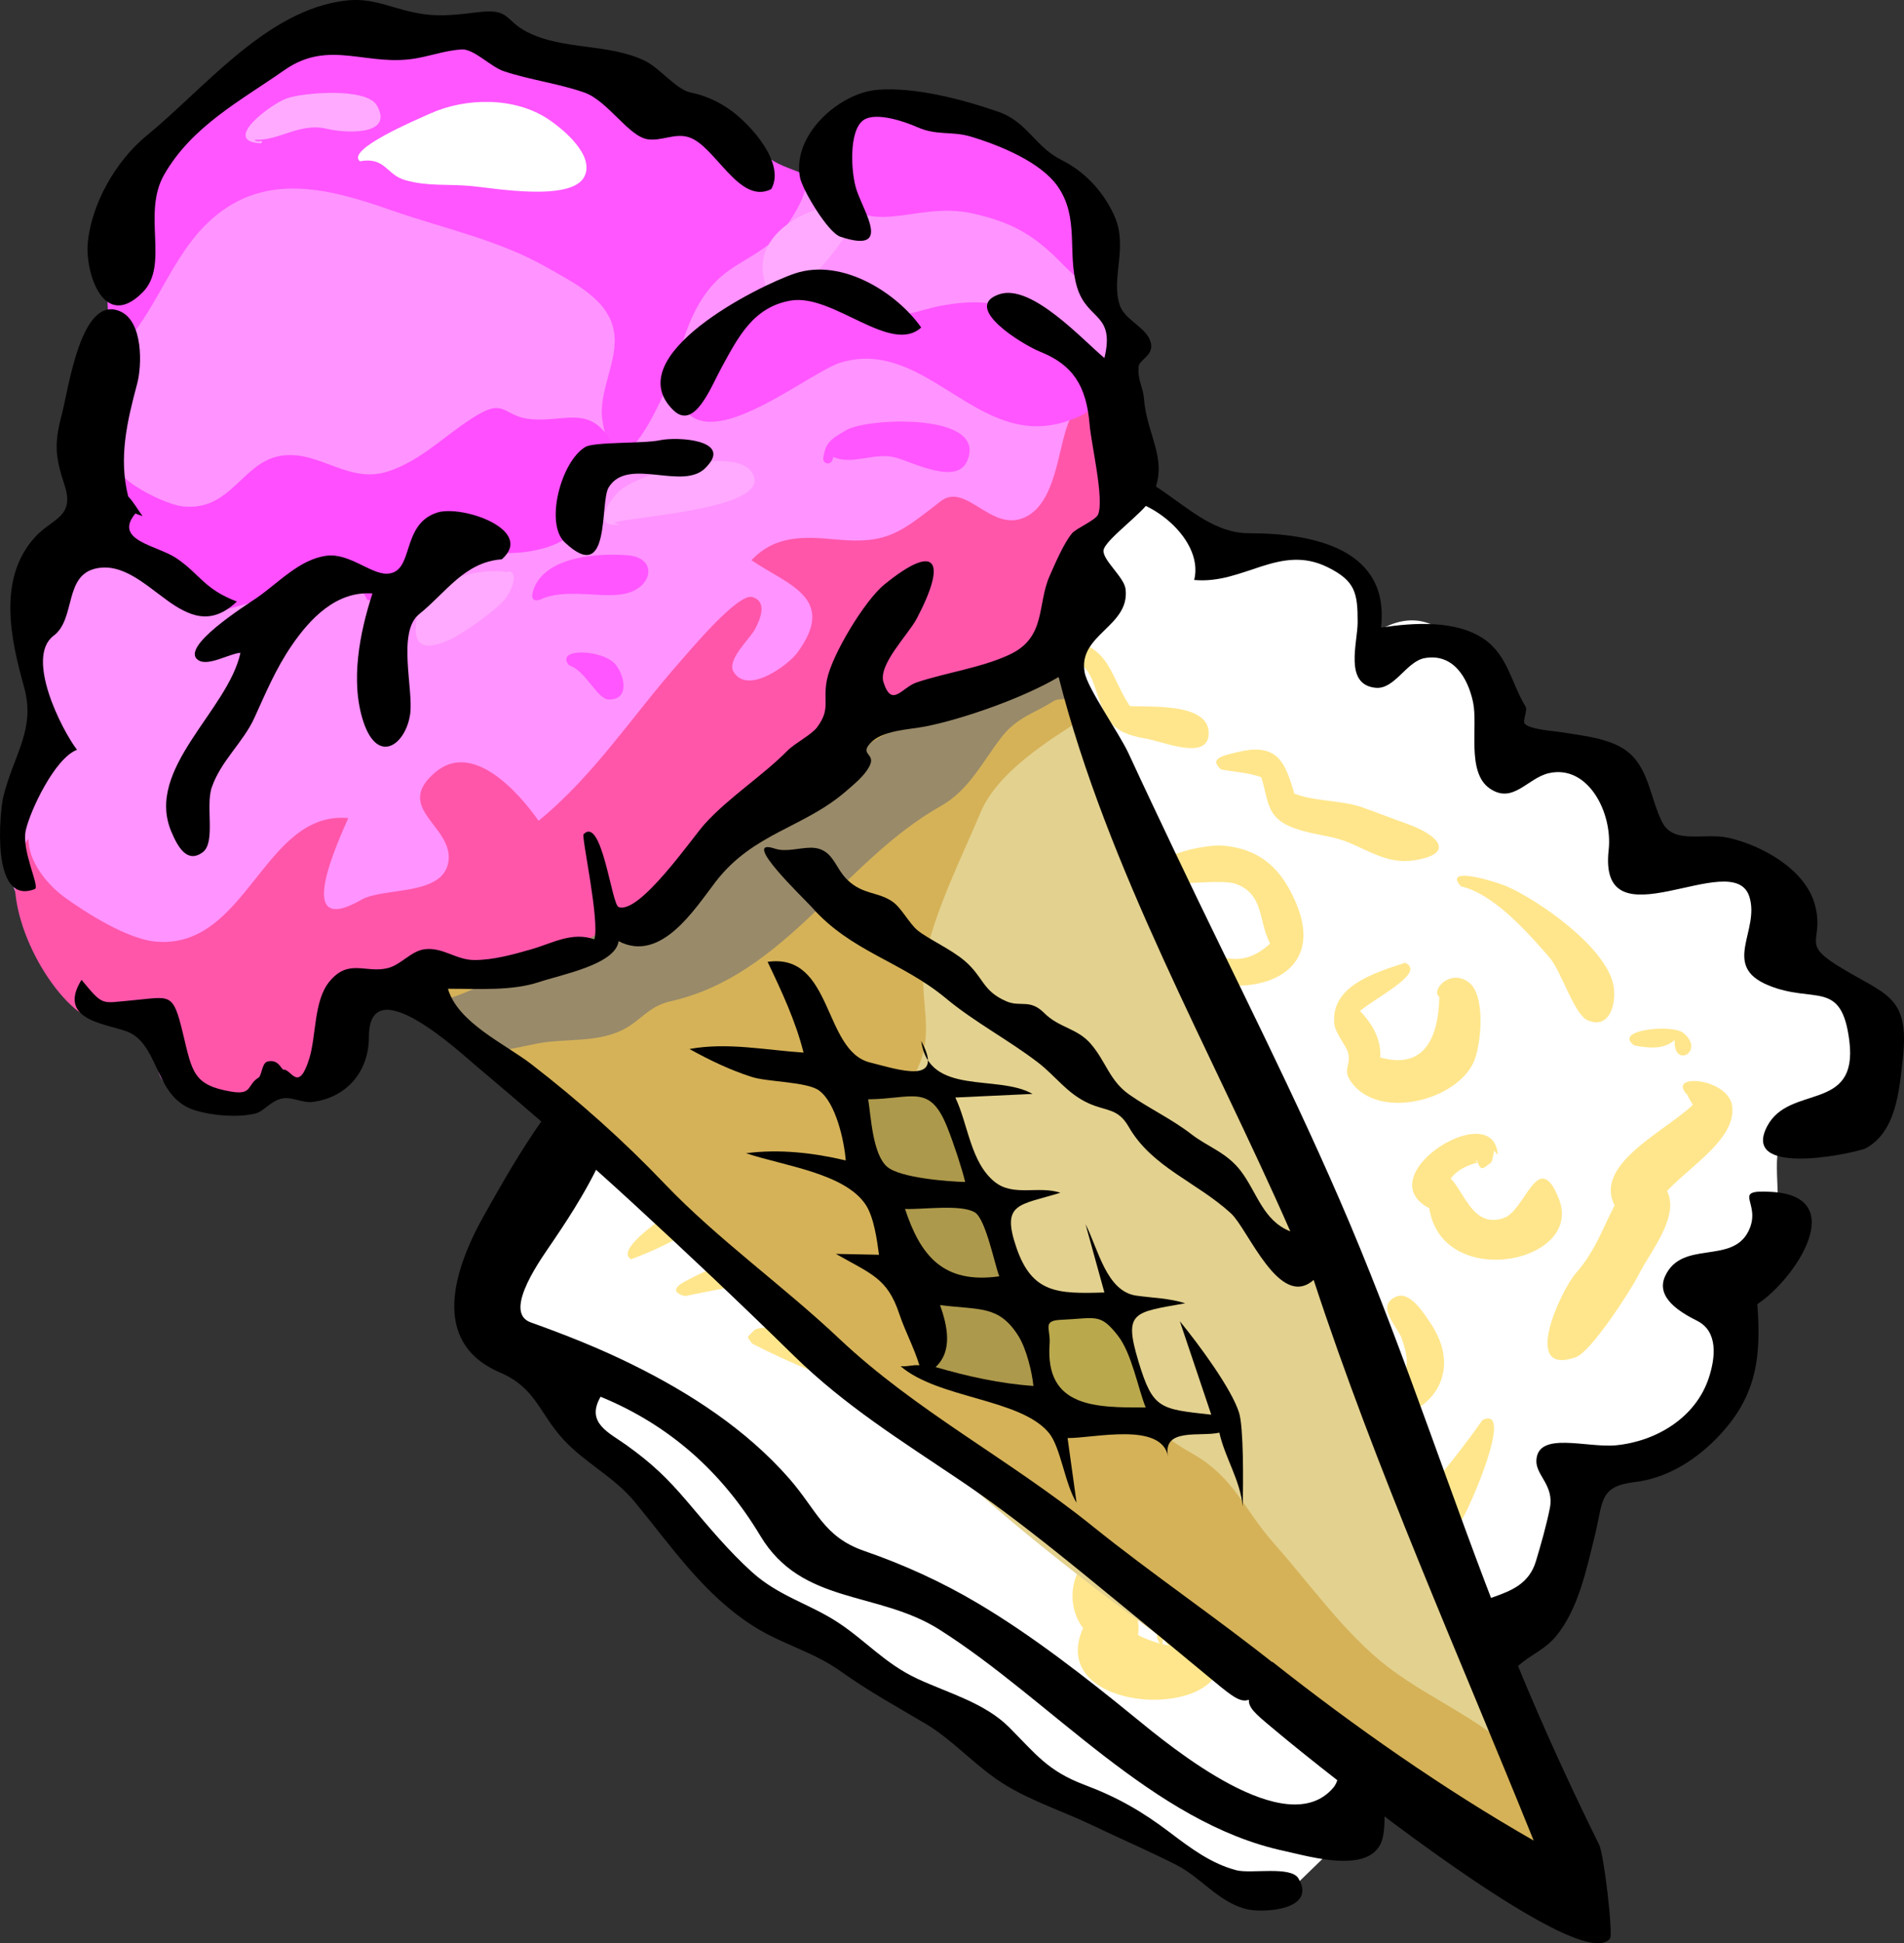 <?xml version="1.0"?><svg width="259.127" height="264.346" xmlns="http://www.w3.org/2000/svg">
 <rect width="100%" height="100%" fill="#333333" stroke="none"/>
 <title>ice cream</title>

 <g>
  <title>Layer 1</title>
  <path fill="#ffffff" id="path3" d="m146.026,64.474c7.318,2.102 11.735,2.947 17.106,8.224c3.894,3.824 8.935,0.672 13.999,1.798c6.942,1.545 9.188,4.485 9.961,11.611c11.06,-7.176 16.191,10.027 18.578,16.989c6.569,-3.428 11.221,-1.883 14.484,4.645c0.707,1.414 1.593,6.895 2.75,7.7c1.37,0.953 6.397,-0.003 8.188,0.368c7.578,1.57 8.482,5.372 11.331,11.443c2.072,4.416 1.766,5.324 6.209,5.728c3.126,0.284 5.434,1.28 6.538,4.218c1.044,2.773 0.043,9.57 -1.099,12.223c-0.315,0.732 -0.042,2.688 -0.871,2.916c-3.453,0.949 -6.906,1.897 -10.359,2.847c-2.267,0.622 0.26,10.421 -1.634,12.077c-2.465,2.156 -4.929,4.313 -7.393,6.469c-2.731,2.39 -1.83,2.57 -0.48,6.026c2.472,6.334 3.738,12.106 -3.341,15.866c-3.844,2.041 -8.933,1.526 -12.712,3.421c-0.636,0.318 -2.753,0.264 -2.87,0.957c-0.601,3.572 -1.202,7.145 -1.804,10.717c-0.731,4.348 -7.635,9.043 -10.641,12.187c-3.781,3.954 -0.981,11.433 -6.829,13.461c-2.034,0.706 -8.038,1.598 -9.391,3.258c-1.517,1.862 0.064,7.13 -1.712,8.678c-1.118,0.975 -7.368,-0.976 -7.646,0.644c-0.507,2.964 -1.015,5.928 -1.521,8.892c-20.765,-5.194 -38.713,-19.357 -57.021,-30.094c-9.278,-5.44 -16.235,-10.897 -23.785,-18.447c-3.345,-3.345 -6.782,-6.601 -9.898,-10.162c-2.156,-2.464 -4.312,-4.928 -6.467,-7.393c-1.409,-1.61 -1.61,-4.736 -3.333,-5.976c-2.773,-1.995 -10.565,-5.192 -8.962,-8.725c2.529,-5.572 4.72,-11.493 7.654,-16.862c5.588,-10.224 12.966,-19.789 19.353,-29.538c4.994,-7.622 10.959,-14.667 16.491,-21.9c6.372,-8.331 12.292,-18.529 19.821,-25.856c6.118,-5.955 12.315,-11.488 17.306,-18.41"/>
  <path fill="#ffffff" id="path5" d="m75.014,184.864c5.352,2.192 10.704,4.386 16.056,6.578c5.104,2.091 6.601,4.829 10.043,9.329c2.751,3.597 5.64,9.992 10.221,11.146c4.584,1.155 10.785,1.515 14.693,4.28c8.942,6.328 17.896,12.638 26.776,19.052c4.663,3.367 9.631,8.298 14.855,10.728c4.552,2.117 10.52,2.672 15.4,3.912c-2.386,2.314 -4.771,4.628 -7.157,6.942c-2.066,2.005 -6.267,-0.237 -8.87,-0.854c-5.466,-1.295 -10.004,-6.229 -15.062,-8.727c-5.052,-2.495 -15.134,-5.113 -18.656,-9.523c-2.193,-2.745 -6.415,-6.332 -9.9,-7.028c-4.67,-0.933 -7.148,-4.384 -10.756,-7.212c-3.863,-3.029 -8.617,-3.446 -11.907,-7.237c-4.842,-5.58 -9.464,-11.172 -14.912,-16.154c-5.35,-4.896 -7.25,-8.923 -10.824,-15.232"/>
  <path fill="#FFE68C" id="path7" d="m149.082,93.563c2.233,0.939 1.703,-0.946 0,0"/>
  <path fill="#FFE68C" id="path9" d="m138.814,89.163c4.96,0.97 8.315,-1.32 10.146,4.156c1.533,4.587 2.087,6.338 6.967,7.15c2.219,0.369 8.237,2.972 8.555,-0.429c0.441,-4.729 -8.744,-3.732 -11.244,-4.033c0.366,0.285 0.733,0.571 1.1,0.856c-3.404,-4.491 -2.895,-9.261 -9.533,-9.777c-1.995,-0.155 -8.182,-0.01 -5.991,2.077"/>
  <path fill="#FFE68C" id="path11" d="m166.193,104.685c2.133,0.364 4.26,0.45 6.232,1.345c-0.326,-0.326 -0.651,-0.652 -0.978,-0.979c1.412,4.17 0.557,6.48 5.745,7.945c2.233,0.63 4.191,0.767 5.99,1.467c3.011,1.172 5.678,3.133 9.287,2.567c5.683,-0.891 3.358,-3.446 -1.1,-5.011c-1.981,-0.695 -4.146,-1.564 -5.989,-2.201c-3.096,-1.069 -6.72,-0.71 -9.777,-2.078c0.285,0.407 0.57,0.815 0.855,1.222c-1.371,-4.534 -2.026,-8.012 -7.7,-6.722c-2.304,0.525 -4.319,0.907 -2.565,2.445"/>
  <path fill="#FFE68C" id="path13" d="m198.827,120.574c4.497,1.005 9.197,6.402 12.039,9.656c1.591,1.822 3.375,7.766 5.194,8.555c3.026,1.313 3.947,-2.29 3.545,-4.645c-0.89,-5.214 -10.218,-11.693 -14.545,-13.567c-1.638,-0.708 -8.795,-2.858 -6.233,0.001"/>
  <path fill="#FFE68C" id="path15" d="m222.417,142.208c1.904,0.371 3.998,0.61 5.499,-0.733c-0.213,4.001 4.264,1.511 1.161,-0.978c-1.509,-1.21 -9.675,-0.409 -6.66,1.711"/>
  <path fill="#FFE68C" id="path17" d="m229.626,148.929c0.526,1.098 1.212,1.83 1.467,3.057c0.018,-0.501 0.015,-1.722 0,-2.445c-3.166,3.941 -15.833,8.985 -10.633,15.524c-0.019,-0.208 0.022,-0.168 0.122,0.121c-0.041,-0.855 -0.081,-1.711 -0.122,-2.566c-2.072,3.644 -3.135,7.366 -5.989,10.572c-1.929,2.164 -7.634,14.128 0,11.428c2.087,-0.738 7.504,-9.141 8.556,-11.244c1.731,-3.463 6.521,-8.914 3.056,-12.468c0.081,0.204 0.163,0.407 0.244,0.611c-0.081,-0.204 -0.163,-0.407 -0.244,-0.611c-0.232,0.854 -0.411,1.808 -0.489,2.688c2.56,-3.984 10.82,-8.092 10.146,-13.139c-0.515,-3.835 -9.032,-4.563 -6.114,-1.528"/>
  <path fill="#FFE68C" id="path19" d="m201.759,193.176c-4.047,5.73 -7.796,10.059 -12.466,15.155c-2.443,2.666 -7.306,6.639 -5.867,10.876c0.081,-0.773 0.163,-1.546 0.244,-2.319c-2.605,3.671 -6.835,5.835 -8.923,10.021c-0.183,-0.408 -0.101,-0.652 0.245,-0.733c-6.63,2.89 -4.411,9.903 1.833,3.789c-1.8,-0.524 -1.495,-0.674 -2.811,-1.467c4.162,3.717 6.318,-0.757 9.534,-3.666c2.599,-2.351 7.229,-5.208 4.398,-9.046c0.325,1.798 0.497,1.63 0.123,3.421c3.974,-3.496 7.731,-7.878 10.694,-12.16c1.209,-1.744 7.426,-16.015 2.996,-13.871"/>
  <path fill="#FFE68C" id="path21" d="m137.47,97.718c-0.05,-0.67 -1.583,-1.228 -0.245,-1.1c-3.239,-1.774 -10.057,1.217 -6.967,5.623c-0.244,-0.489 -0.489,-0.978 -0.733,-1.467c-0.677,0.935 0.462,0.005 0.489,-0.734c-3.969,2.834 -3.056,6.536 0.244,9.412c-0.204,-0.53 -0.408,-1.059 -0.611,-1.589c-3.595,10.276 17.751,9.97 21.022,0.366c3.368,-9.888 -11.784,-5.74 -3.544,-1.222c-0.326,-0.489 -0.651,-0.978 -0.978,-1.467c-1.088,3.028 -6.131,6.238 -9.289,6.111c0.407,0.163 0.814,0.327 1.222,0.49c-1.626,-1.283 -3.445,-1.824 -5.133,-2.934c0.122,0.367 0.244,0.734 0.366,1.101c0.601,-2.729 -1.763,-3.246 -1.833,-5.256c-0.087,-2.501 2.896,-2.92 1.1,-5.744c-0.183,0.603 -0.031,1.443 -0.121,1.955c0.757,-1.27 1.4,-1.662 3.422,-1.955c-0.922,-0.283 -0.438,-0.351 -0.734,-0.856c1.68,1.218 2.226,1.026 2.323,-0.734"/>
  <path fill="#FFE68C" id="path23" d="m157.026,124.975c-1.414,11.786 25.677,13.15 19.434,-1.956c-1.895,-4.585 -4.732,-7.61 -10.267,-8.005c-1.975,-0.141 -11.684,1.484 -7.456,4.828c1.049,0.83 7.371,-0.383 9.533,0.428c4.366,1.638 2.648,6.301 5.501,9.351c-0.163,-0.571 -0.326,-1.142 -0.489,-1.712c-0.848,0.652 0.378,-0.011 0.733,-0.733c-5.408,6.126 -9.012,2.153 -15.034,0.122c0.245,0.163 0.489,0.327 0.734,0.49c-0.598,-2.235 -1.293,-4.135 -2.689,-2.813"/>
  <path fill="#FFE68C" id="path25" d="m191.249,130.963c-4.459,1.443 -10.143,3.243 -9.656,8.313c0.113,1.179 1.603,3.032 1.834,3.788c0.572,1.872 -0.844,2.323 0.489,4.156c3.779,5.198 14.225,2.503 16.621,-2.69c1.038,-2.251 1.72,-9.068 -0.61,-10.879c-2.541,-1.975 -5.265,1.081 -4.034,1.958c-0.152,6.138 -2.431,10.447 -9.288,7.82c0.407,0.326 0.814,0.653 1.222,0.979c-0.163,-0.163 -0.325,-0.326 -0.488,-0.489c0.081,0.489 0.163,0.978 0.244,1.467c0.895,-3.189 -0.472,-5.875 -2.811,-8.189c-0.122,0.326 -0.244,0.652 -0.366,0.979c1.7,-2.033 9.956,-5.714 6.843,-7.213"/>
  <path fill="#FFE68C" id="path27" d="m202.86,158.22c0.29,-0.275 0.383,-1.315 0.489,-1.711c0.162,0.204 0.325,0.407 0.487,0.611c-0.458,-8.314 -19.051,3.58 -8.311,7.698c-0.366,-0.448 -0.733,-0.896 -1.1,-1.345c0.836,12.412 21.324,8.555 17.723,-0.427c-2.805,-6.996 -4.532,1.591 -7.456,2.628c-5.026,1.784 -5.652,-5.642 -8.677,-6.232c0.285,0.651 0.569,1.303 0.854,1.954c0.596,-1.744 2.286,-2.784 4.401,-3.301c-0.052,-0.029 -1.696,-0.481 -0.612,-0.121c0.182,0.06 0.464,-0.292 0.488,0.121c-0.204,-0.529 -0.407,-1.058 -0.611,-1.587c-0.122,0.529 -0.244,1.058 -0.366,1.587c0.248,0.197 0.699,-0.324 0.855,-0.243c0.556,1.771 0.938,0.9 1.836,0.368"/>
  <path fill="#FFE68C" id="path29" d="m180.616,175.332c-11.485,-0.304 -4.16,11.533 0.549,15.154c8.472,6.515 19.881,-1.091 13.506,-10.512c-0.943,-1.395 -2.832,-4.483 -4.766,-3.544c-2.694,1.309 0.271,3.992 0.854,5.623c3.928,11.004 -9.765,2.298 -13.077,-2.322c-0.041,0.325 -0.081,0.651 -0.122,0.977c0.961,-2.294 6.18,-3.865 3.056,-5.376"/>
  <path fill="#FFE68C" id="path31" d="m169.003,192.564c-9.012,-1.401 -6.339,6.823 -5.562,11.489c0.533,3.199 1.145,4.815 4.218,5.866c2.239,0.766 5.933,-0.213 5.745,-1.345c2.058,-2.798 5.506,-2.237 6.599,-5.378c-0.033,0.114 -0.348,0.935 -0.488,1.102c1.863,-3.436 1.706,-8.597 -2.078,-10.146c-5.118,-2.094 -4.729,2.819 -2.323,5.745c-0.325,-0.733 -0.651,-1.468 -0.977,-2.201c-0.078,1.163 0.136,2.462 0.366,3.668c0.146,-0.168 0.396,-0.614 0.61,-0.734c-0.028,-0.11 0.013,-0.191 0.124,-0.243c-0.163,0.488 -0.327,0.978 -0.49,1.466c0.53,-0.488 1.06,-0.978 1.59,-1.466c-2.874,1.113 -6.435,3.395 -7.7,6.355c0.594,-0.663 1.342,-1.188 1.955,-1.834c-0.488,0 -0.978,0 -1.466,0c0.152,-0.176 0.426,0.157 0.488,0.122c-0.448,-0.163 -0.896,-0.326 -1.344,-0.489c0.407,0.57 0.814,1.142 1.222,1.712c-1.458,-3.368 -1.441,-6.643 -3.789,-9.656c-0.041,0.652 -0.081,1.305 -0.122,1.957c0.118,-0.262 7.819,-8.561 3.422,-5.99"/>
  <path fill="#FFE68C" id="path33" d="m152.993,209.554c-7.533,0.703 -9.662,10.296 -3.179,14.056c-0.488,-0.448 -0.978,-0.897 -1.466,-1.346c-0.092,1.01 -0.189,-2.016 -0.123,-2.32c-8.992,14.36 24.647,14.993 16.624,1.955c-0.23,0.965 -0.586,2.384 -0.734,3.177c2.317,-2.985 4.268,-7.947 2.199,-11.368c-4.742,-7.841 -15.177,-1.054 -3.909,4.156c-0.445,-0.32 -1.591,-2.679 -1.591,-1.832c0,1.315 0.373,-1.597 0.368,-1.588c-0.978,1.692 -1.297,3.65 -1.101,5.621c0.204,-0.733 0.407,-1.468 0.611,-2.201c-1.464,1.879 -4.591,4.069 -2.566,5.989c0.187,-0.071 -0.005,-0.704 0.243,-0.854c0.155,0.179 0.531,0.839 0.855,0.854c-2.118,-0.313 -4.168,-1.235 -5.988,-2.322c0.182,0.892 0.742,2.037 1.224,2.813c1.363,-4.684 -0.233,-5.853 -3.424,-8.557c0.081,0.611 0.163,1.223 0.244,1.834c-0.139,-2.621 4.894,-8.841 1.713,-8.067"/>
  <path fill="#FFE68C" id="path35" d="m85.891,171.297c13.088,-4.782 22.808,-15.37 34.223,-22.979c2.326,-1.551 19.455,-9.115 12.834,-12.345c-3.651,-1.781 -13.612,6.492 -16.377,8.556c-5.997,4.476 -11.438,9.685 -17.035,14.641c-2.723,2.413 -16.824,10.295 -13.645,12.127"/>
  <path fill="#FFE68C" id="path37" d="m93.225,176.308c16.957,-3.444 34.078,-6.005 51.266,-8.008c4.56,-0.531 20.519,-0.271 23.291,-4.093c4.64,-6.394 -4.916,-5.885 -8.066,-5.255c-15.768,3.151 -31.569,5.517 -47.265,9.08c-6.69,1.519 -13.263,3 -19.325,6.339c-1.937,1.068 -0.976,1.671 0.099,1.937"/>
  <path fill="#FFE68C" id="path39" d="m102.392,182.788c10.873,5.607 22.596,8.796 34.04,12.955c2.608,0.947 19.477,5.442 12.528,-2.688c-4.591,-5.372 -20.238,-6.389 -26.342,-8.076c-2.634,-0.729 -18.241,-5.986 -20.103,-3.902c-0.902,1.006 -0.954,0.567 -0.123,1.711"/>
  <path fill="black" id="path41" d="m253.828,156.262c-2.939,0.949 -16.834,3.642 -13.322,-3.055c3.028,-5.775 12.406,-1.822 11.183,-11.61c-1.061,-8.491 -4.802,-4.974 -11.061,-7.578c-6.436,-2.678 -1.023,-7.461 -2.566,-12.101c-2.256,-6.781 -20.619,7.028 -19.129,-6.294c0.563,-5.034 -2.782,-11.653 -8.128,-10.451c-2.934,0.66 -4.887,4.278 -8.066,2.078c-3.195,-2.21 -1.566,-8.487 -2.261,-11.734c-0.705,-3.293 -2.689,-6.697 -6.601,-5.989c-2.453,0.444 -4.08,4.289 -6.661,4.034c-4.337,-0.429 -2.449,-6.096 -2.444,-8.922c0.007,-3.994 -0.334,-5.607 -4.033,-7.456c-6.581,-3.288 -11.476,2.344 -18.212,1.71c1.465,-5.875 -7.13,-12.305 -12.346,-11c-5.055,1.265 -5.341,6.275 -7.943,9.411c-8.497,10.239 -17.255,22.778 -26.401,33.367c-6.141,7.11 -11.475,13.702 -16.545,21.669c-2.178,3.423 -7.885,12.679 -13.277,11.332c-9.601,-2.397 14.257,-28.939 17.33,-32.437c8.232,-9.37 14.679,-19.944 23.004,-29.104c1.738,-1.913 3.43,-4.665 5.377,-6.294c1.437,-1.203 3.359,-1.375 4.645,-2.873c3.036,-3.536 3.482,-6.756 8.434,-8.617c11.394,-4.282 16.192,8.188 25.178,8.188c8.941,0 19.198,2.228 17.967,12.834c4.329,-0.662 10.215,-1.076 14.057,1.589c3.216,2.23 3.697,6.037 5.623,9.167c0.3,0.488 -0.448,1.979 -0.123,2.322c0.754,0.795 3.956,0.985 5.011,1.161c2.965,0.494 7.079,0.817 9.411,2.994c2.509,2.342 2.769,6.26 4.311,9.272c1.558,3.044 5.747,1.355 9.013,2.095c4.504,1.021 10.405,4.251 11.732,9.044c1.379,4.98 -1.983,5.179 3.056,8.313c6.573,4.089 9.896,3.966 8.924,12.709c-0.495,4.421 -0.904,9.972 -5.137,12.226"/>
  <path id="path43" d="m239.161,177.409c0.605,7.615 -0.243,12.95 -5.744,18.455c-2.967,2.969 -6.737,5.247 -10.939,5.745c-4.92,0.583 -4.282,2.692 -5.439,7.335c-1.137,4.561 -2.223,9.972 -5.316,13.688c-1.967,2.362 -4.925,2.919 -6.539,5.745c-2.275,3.98 -4.007,7.145 -7.212,10.388c-1.249,1.264 -0.905,2.315 -2.811,3.301c-1.225,0.633 -3.43,-0.098 -4.522,0.612c-3.105,2.018 -1.819,3.583 -2.383,6.966c-0.947,5.68 -9.968,2.897 -13.506,2.139c-17.871,-3.833 -31.794,-20.572 -46.935,-30.13c-8.375,-5.286 -18.678,-3.303 -24.335,-12.731c-5.205,-8.674 -12.359,-15.071 -21.742,-18.922c-2.062,3.569 1.143,4.872 3.544,6.599c3.388,2.437 5.467,4.391 8.262,7.678c2.835,3.335 5.565,6.661 8.827,9.599c3.639,3.276 7.756,4.269 11.634,6.803c3.854,2.519 6.427,5.631 10.878,7.699c4.163,1.935 9.133,3.261 12.458,6.591c3.625,3.63 5.229,5.932 10.274,7.832c4.519,1.702 7.827,3.617 11.611,6.479c2.776,2.1 5.611,4.243 9.046,5.133c1.979,0.513 7.401,-0.617 8.433,1.101c2.613,4.354 -4.928,4.784 -7.211,4.156c-3.769,-1.036 -6.055,-4.287 -9.411,-5.989c-3.779,-1.916 -7.46,-3.49 -11.362,-5.36c-3.796,-1.817 -7.962,-3.181 -11.58,-5.319c-4.199,-2.482 -7.273,-6.205 -11.159,-8.512c-3.952,-2.346 -7.697,-4.376 -11.489,-7.087c-3.846,-2.75 -7.997,-3.699 -11.846,-6.127c-6.887,-4.343 -11.237,-10.888 -16.265,-16.974c-2.815,-3.408 -6.7,-5.25 -9.657,-8.434c-3.361,-3.618 -3.761,-7.06 -8.678,-9.167c-9.616,-4.12 -6.292,-14.166 -1.956,-21.755c1.789,-3.13 10.702,-19.544 14.545,-18.579c8.75,2.196 -3.335,19.423 -5.396,22.517c-1.241,1.862 -7.006,9.568 -3.026,10.996c4.71,1.689 9.309,3.504 13.8,5.721c7.914,3.907 15.53,8.837 21.39,15.523c3.773,4.306 4.68,7.94 10.208,9.849c5.378,1.856 10.563,4.22 15.458,7.121c7.402,4.388 14.711,10.086 21.392,15.541c5.016,4.096 20.658,17.04 27.01,9.535c1.192,-1.409 0.657,-4.446 1.834,-6.111c1.905,-2.696 3.586,-2.618 6.661,-3.18c2.579,-0.47 5.44,-1.423 6.6,-3.972c1.354,-2.975 0.084,-5.635 1.039,-8.373c1.881,-5.392 9.591,-3.051 11.429,-9.167c0.697,-2.319 1.421,-4.847 1.894,-7.211c0.619,-3.101 -1.916,-4.458 -1.834,-6.477c0.164,-4.062 6.877,-1.675 10.879,-2.078c5.444,-0.548 10.8,-3.74 12.589,-9.168c0.899,-2.729 1.305,-6.307 -1.589,-7.762c-2.249,-1.13 -5.726,-3.144 -4.34,-6.11c2.3,-4.924 9.032,-1.532 11.308,-6.049c1.992,-3.955 -2.621,-5.72 3.177,-5.378c10.752,0.631 3.149,11.941 -1.958,15.275"/>
  <path fill="#E3D18F" id="path45" d="m54.847,133.041c26.9,22.045 51.666,46.506 77.732,69.538c24.229,21.408 53.674,38.908 80.06,57.574c-3.089,-23.262 -13.174,-44.78 -21.226,-66.77c-6.35,-17.342 -13.896,-33.706 -21.678,-50.482c-6.377,-13.749 -12.755,-27.497 -19.132,-41.246c-1.844,-3.975 -3.688,-7.95 -5.532,-11.925c-1.758,-3.79 -4.405,-0.924 -8.09,0.41c-9.244,3.347 -19.231,5.45 -26.436,12.258c-3.748,3.542 -7.771,6.932 -11.295,10.699c-3.287,3.514 -6.952,9.42 -11.273,11.566c-5.072,2.518 -11.118,7.044 -16.629,8.255c-4.472,0.983 -11.888,0.189 -16.501,0.123"/>
  <path fill="#D5B258" id="path47" d="m57.046,135.242c3.439,-3.252 6.581,-2.243 11.062,-2.628c5.755,-0.496 11.01,-2.353 15.95,-5.317c8.637,-5.182 15.546,-13.257 23.04,-19.922c6.106,-5.431 14.836,-10.637 22.374,-14.229c9.312,-4.436 12.853,-2.793 18.144,4.45c-5.063,3.212 -11.882,7.464 -14.178,12.956c-2.468,5.901 -6.417,13.701 -7.579,20.168c-0.739,4.115 0.758,8.089 -0.122,12.098c-1.017,4.636 -5.057,8.093 -5.622,12.896c-0.651,5.523 4.346,9.96 8.351,12.85c6.323,4.563 11.342,10.015 19.149,12.023c4.872,1.254 6.815,1.528 7.761,7.211c0.97,5.825 2.242,7.291 7.029,10.021c5.559,3.17 6.909,7.552 10.999,12.162c4.929,5.555 9.652,12.304 15.522,16.807c6.734,5.166 15.549,8.144 20.483,15.438c2.461,3.638 9.102,14.924 2.006,15.974c-6.287,0.93 -14.928,-10.611 -20.473,-13.079c-6.18,-2.75 -12.025,-7.841 -17.168,-12.091c-22.537,-18.621 -45.993,-35.336 -67.717,-54.642c-7.956,-7.07 -16.21,-13.891 -24.047,-21.076c-4.187,-3.84 -8.552,-7.474 -12.742,-11.314c-3.749,-3.439 -7.504,-8.721 -12.222,-10.756"/>
  <path fill="#ff93ff" id="path49" d="m83.181,12.162c-4.984,-2.372 -9.969,-4.744 -14.954,-7.116c-4.682,-2.228 -9.88,-1.191 -15.023,-1.1c-10.351,0.183 -19.958,5.136 -27.958,12.127c-4.127,3.606 -7.396,9.179 -10.833,13.445c-4.502,5.588 -0.151,5.654 0.811,12.223c1.091,7.452 -2.023,18.84 -3.667,26.4c-1.451,6.671 -6.823,10.958 -7.517,17.845c-0.399,3.967 1.285,7.8 2.308,11.618c1.294,4.827 -3.274,9.585 -5.641,13.781c-2.445,4.336 5.509,19.911 8.405,23.247c3.96,4.561 10.71,0.798 11.703,6.226c0.712,3.895 -0.038,6.615 3.819,7.585c2.479,0.623 5.01,1.138 7.579,0.979c2.254,-0.14 4.507,-0.779 6.6,-1.588c6.188,-2.392 6.648,-4.247 7.949,-10.577c1.122,-5.464 22.772,-5.867 27.542,-7.808c3.871,-1.576 10.276,-2.778 13.294,-5.694c4.919,-4.753 9.838,-9.505 14.757,-14.258c6.607,-6.383 14.72,-10.4 23.097,-13.965c5.393,-2.294 10.784,-4.589 16.177,-6.883c3.516,-1.496 5.575,-10.256 6.317,-13.719c0.997,-4.655 4.184,-6.889 3.688,-11.839c-0.339,-3.385 -0.677,-6.77 -1.016,-10.154c-0.258,-2.575 1.818,-3.497 1.862,-5.693c0.067,-3.411 -3.711,-8.743 -4.585,-12.449c-1.896,-8.04 -2.152,-9.073 -8.869,-13.814c-4.728,-3.336 -9.772,-4.57 -15.296,-6.366c-6.822,-2.219 -9.623,0.718 -12.301,6.662c-5.038,11.173 -21.925,-6.366 -28.248,-9.115"/>
  <path fill="#ff56ff" id="path51" d="m15.001,48.706c5.769,-4.814 7.68,-12.809 12.955,-18.089c7.5,-7.507 16.584,-5.068 25.301,-2.016c7.048,2.467 14.596,4.017 21.146,7.761c3.929,2.246 8.458,4.425 9.167,8.799c0.633,3.907 -2.175,8.036 -1.59,11.979c1.667,11.24 7.519,-1.328 9.167,-5.5c1.423,-3.602 2.074,-7.072 4.035,-10.389c2.983,-5.046 6.182,-5.243 10.144,-8.556c1.573,-1.315 5.017,-6.597 4.278,-8.312c0.681,0.144 1.314,0.152 1.955,0.489c-3.734,-2.506 -6.583,-1.684 -9.35,-6.111c-3.206,-5.131 -9.981,-4.512 -15.156,-5.928c-5.001,-1.368 -9.39,-4.076 -13.934,-6.601c-1.911,-1.061 -3.688,-0.096 -5.684,0.062c-3.609,0.284 -6.438,-0.059 -10.022,-0.978c-9.59,-2.456 -15.774,-1.201 -24.323,4.157c-5.628,3.527 -14.838,9.643 -17.111,16.133c-2.369,6.762 -1.193,16.267 -0.978,23.1"/>
  <path fill="#ff4fff" id="path53" d="m16.102,61.418c-2.898,2.824 6.061,7.146 8.677,7.455c6.772,0.799 8.145,-6.213 13.689,-6.905c5.146,-0.642 9.011,3.943 14.423,2.139c4.697,-1.566 7.979,-5.239 12.161,-7.7c3.714,-2.186 3.546,0.273 7.15,0.611c4.663,0.437 8.076,-2.015 11,3.117c2.271,3.985 -4.4,5.811 -4.4,9.961c0,4.021 -6.427,5.118 -9.288,5.133c-5.995,0.033 -8.279,-0.909 -13.567,3.056c-2.065,1.549 -4.178,3.922 -5.989,3.3c-2.379,-6.194 -18.683,2.746 -23.712,1.833c-4.697,-0.852 -9.693,-8.659 -12.039,-13.018c-1.983,-3.683 2.909,-5.619 1.895,-8.982"/>
  <path fill="#ff56aa" id="path55" d="m3.879,114.096c-0.034,3.088 2.548,6.233 4.889,7.944c2.92,2.134 8.569,5.706 12.406,6.05c12.471,1.119 14.689,-17.838 26.217,-16.805c-1.283,3.035 -7.662,16.524 1.772,11.122c3.07,-1.758 11.083,-0.471 11.856,-5.133c0.809,-4.882 -7.621,-7.279 -1.772,-12.223c5.083,-4.297 11.273,2.672 14.056,6.6c7.616,-6.229 12.788,-14.332 19.239,-21.625c1.37,-1.549 7.902,-9.382 9.851,-8.808c2.136,0.629 1.032,3.154 0.305,4.461c-0.72,1.297 -3.798,4.095 -2.872,5.684c1.881,3.226 7.421,-0.865 8.678,-2.566c5.542,-7.503 -1.395,-9.266 -6.233,-12.59c3.273,-3.454 7.176,-3.226 11.611,-2.811c6.892,0.645 8.7,-0.984 14.117,-5.195c3.497,-2.718 6.913,4.367 11.551,2.139c4.096,-1.967 4.396,-8.962 5.805,-12.711c1.015,-2.701 2.747,-2.616 4.827,-0.795c2.72,2.38 2.402,4.177 1.957,7.517c-1.042,7.81 -3.937,16.771 -9.289,22.611c-6.565,7.164 -16.307,9.999 -25.667,11.168c-3.1,0.387 -8.045,5.849 -10.67,7.758c-3.895,2.832 -7.833,5.859 -11.208,9.307c-4.272,4.365 -7.478,10.445 -13.445,12.834c-7.864,3.148 -17.388,4.712 -25.728,6.234c-10.742,1.958 -15.069,19.33 -26.95,16.622c-4.982,-1.136 -6.372,-6.053 -8.679,-9.901c-2.787,-4.648 -6.703,-0.685 -10.328,-3.787c-5.623,-4.813 -11.147,-17.262 -6.296,-23.101"/>
  <path fill="#ff56ff" id="path57" d="m112.903,25.362c-3.645,-5.203 4.769,-11.993 9.533,-12.712c4.315,-0.651 5.79,2.594 9.044,4.768c6.539,4.368 21.055,5.979 18.456,17.6c-1.202,5.375 -3.025,3.199 -5.866,0.367c-3.597,-3.585 -6.585,-5.215 -11.734,-6.355c-8.115,-1.799 -14.296,4.116 -19.433,-3.668"/>
  <path fill="#ff56ff" id="path59" d="m109.848,38.317c4.08,-2.753 6.148,1.587 9.105,3.361c3.538,2.124 5.764,0.542 8.984,-0.061c4.453,-0.834 8.77,-0.88 12.467,2.078c2.605,2.084 4.533,4.963 6.478,7.639c2.58,3.551 2.592,4.626 -1.956,6.05c-11.928,3.734 -18.744,-11.342 -30.311,-8.128c-4.44,1.234 -17.995,12.877 -21.756,5.928c-2.729,-5.042 6.215,-12.457 9.534,-14.667c1.826,-1.217 6.912,-3.982 7.455,-2.2"/>
  <path fill="#ffaaff" id="path61" d="m83.57,71.074c3.381,-0.917 21.741,-1.915 18.822,-6.723c-2.375,-3.913 -15.545,0.082 -18.089,2.445c-1.796,1.668 -3.679,5.165 0.122,4.521c0.169,0.115 -0.838,-0.201 -0.855,-0.243"/>
  <path fill="#ffaaff" id="path63" d="m68.902,77.796c-4.198,-0.629 -11.481,1.405 -12.222,6.478c-0.581,3.973 1.312,4.119 4.399,2.812c1.752,-0.742 6.426,-4.097 7.578,-5.5c1.349,-1.645 1.89,-4.259 0.245,-3.79"/>
  <path fill="#ff56ff" id="path65" d="m74.035,81.34c3.781,-1.353 8.533,0.278 11.611,-0.734c3.248,-1.067 3.742,-4.741 -0.244,-5.072c-3.784,-0.313 -11.003,0.092 -12.711,4.461c-0.925,2.365 0.92,1.586 1.344,1.345"/>
  <path fill="#ff56ff" id="path67" d="m77.458,90.507c2.233,0.678 3.804,4.603 5.377,4.645c2.861,0.075 2.208,-3.166 0.979,-4.706c-1.731,-2.168 -8.403,-2.356 -6.356,0.061"/>
  <path fill="#ff56ff" id="path69" d="m113.391,62.151c2.665,1.216 5.616,-0.737 8.618,0.123c2.252,0.646 8.157,3.696 9.595,0.489c2.986,-6.659 -13.452,-5.951 -16.379,-4.278c-2.191,1.252 -2.869,1.734 -3.178,3.789c-0.134,0.893 1.227,1.179 1.344,-0.123"/>
  <path fill="#998A69" id="path71" d="m61.324,139.151c3.305,5.219 6.65,3.806 11.733,2.813c3.835,-0.749 8.006,-0.08 11.611,-1.833c2.461,-1.197 3.589,-3.251 6.539,-3.911c15.707,-3.516 23.485,-19.062 36.85,-26.584c3.79,-2.133 5.633,-5.963 8.19,-9.289c2.198,-2.86 4.654,-3.346 7.088,-4.95c1.138,-0.75 3.086,0.549 2.629,-2.2c-0.639,-3.837 -3.835,-1.971 -6.54,-1.222c-19.326,5.349 -32.41,16.77 -48.298,28.326c-6.591,4.794 -12.821,9.378 -20.758,11.58c-3.497,0.971 -10.559,6.101 -13.323,3.483c2.881,1.725 4.417,5.31 7.334,6.601c-0.943,-0.991 -2.05,-2.028 -3.055,-2.814"/>
  <path fill="#ffaaff" id="path73" d="m34.68,19.006c3.331,0.181 6.121,-2.409 9.899,-1.466c1.94,0.484 9.145,1.122 6.723,-3.178c-1.422,-2.524 -10.159,-1.75 -12.283,-0.978c-2.227,0.809 -8.999,5.889 -3.485,6.111c0.568,-0.644 -0.691,0.044 -0.854,-0.489"/>
  <path fill="#ffffff" id="path75" d="m48.979,21.939c3.485,-0.635 3.551,1.818 6.172,2.567c3.018,0.862 5.814,0.512 8.923,0.794c3.001,0.272 13.724,2.2 15.46,-1.284c1.435,-2.877 -2.875,-6.44 -4.929,-7.809c-4.575,-3.049 -11.239,-2.944 -16.092,-0.747c-1.862,0.844 -11.485,4.886 -9.534,6.479"/>
  <path fill="#ffaaff" id="path77" d="m113.758,27.928c-4.516,0.475 -10.738,4.005 -9.9,9.411c0.637,4.109 2.406,3.759 5.133,1.711c2.044,-1.534 11.381,-11.75 4.767,-11.122"/>
  <path id="path79" d="m125.37,44.551c-4.147,3.771 -11.962,-4.627 -17.723,-3.667c-5.155,0.859 -7.209,5.043 -9.411,9.044c-1.486,2.702 -3.707,8.692 -6.6,5.867c-7.537,-7.36 11.582,-16.938 16.567,-18.601c6.43,-2.142 13.901,2.685 17.167,7.357"/>
  <path id="path81" d="m104.959,25.728c-4.408,2.225 -7.651,-6.048 -11.306,-7.089c-1.891,-0.538 -3.613,0.575 -5.5,0.306c-2.587,-0.369 -5.454,-5.248 -8.617,-6.355c-3.564,-1.248 -7.358,-1.7 -10.946,-2.895c-1.85,-0.616 -4.104,-3.093 -5.799,-2.972c-2.049,0.146 -3.876,0.773 -5.867,1.161c-6.888,1.343 -12.021,-2.681 -18.21,1.65c-5.955,4.166 -12.598,7.626 -16.38,14.239c-3.047,5.329 0.773,12.298 -2.933,16.011c-5.332,5.343 -7.819,-2.798 -7.456,-6.722c0.492,-5.32 3.794,-11.162 8.031,-14.626c7.632,-6.242 15.687,-16.288 25.826,-18.167c3.028,-0.561 4.73,-0.197 7.578,0.648c4.465,1.324 6.245,1.431 11.657,0.747c4.41,-0.557 3.588,1.082 6.677,2.676c4.865,2.51 11.041,1.53 16.011,3.911c2.109,1.011 4.282,3.936 6.295,4.339c1.983,0.396 3.936,1.299 5.561,2.505c2.699,2.003 7.355,7.17 5.378,10.633"/>
  <path id="path83" d="m96.158,63.495c-3.03,3.479 -10.696,-1.511 -13.323,2.812c-1.245,2.048 0.367,13.474 -5.988,7.455c-2.701,-2.558 -0.518,-10.958 2.811,-12.956c1.215,-0.729 7.925,-0.44 10.145,-0.917c2.401,-0.515 9.89,-0.053 6.355,3.606"/>
  <path id="path85" d="m130.015,149.297c1.753,3.645 2.059,8.832 5.376,11.489c2.532,2.028 5.965,0.479 8.923,1.466c-5.599,1.73 -8.084,1.328 -5.988,7.454c2.13,6.228 5.591,6.316 11.978,6.112c-0.855,-3.097 -1.711,-6.192 -2.566,-9.289c1.745,3.446 2.847,9.139 6.906,9.717c2.254,0.322 4.462,0.341 6.66,1.04c-7.028,1.267 -8.429,1.087 -6.355,7.945c1.959,6.48 2.913,6.434 9.901,7.211c-1.426,-4.237 -2.853,-8.475 -4.278,-12.712c2.577,3.147 7.053,9.191 8.066,12.466c0.611,1.975 0.572,9.271 0.489,12.712c-0.343,-3.586 -2.396,-6.557 -3.179,-10.021c-2.508,0.604 -7.837,-0.749 -6.967,3.299c-0.83,-4.84 -10.114,-2.53 -13.688,-2.565c0.407,2.933 0.815,5.866 1.223,8.799c-1.604,-2.54 -2.147,-7.574 -3.79,-9.532c-3.917,-4.669 -15.044,-4.62 -20.167,-9.045c0.901,0.104 1.669,-0.222 2.568,-0.121c-0.735,-2.42 -1.955,-4.639 -2.751,-7.029c-1.613,-4.843 -3.849,-5.403 -8.617,-8.127c1.956,0.04 3.912,0.081 5.867,0.121c-0.267,-1.998 -0.687,-5.149 -1.833,-6.844c-2.896,-4.28 -11.142,-5.249 -16.257,-6.968c4.541,-0.587 9.135,-0.065 13.567,0.979c-0.205,-2.629 -1.343,-7.886 -3.667,-9.535c-1.664,-1.182 -6.975,-1.121 -9.167,-1.832c-2.988,-0.969 -5.69,-2.27 -8.434,-3.789c5.158,-0.945 10.361,0.149 15.523,0.488c-1.061,-4.26 -3.004,-8.397 -4.889,-12.344c8.922,-1.265 7.517,12.093 13.933,13.688c3.83,0.953 10.29,3.187 6.967,-2.934c1.046,7.582 10.37,4.471 15.155,7.211c-3.502,0.163 -7.006,0.327 -10.509,0.49"/>
  <path fill="#BAA84D" id="path87" d="m155.925,191.464c-6.714,0 -13.729,0.094 -13.077,-8.677c0.153,-2.062 -1.063,-3.138 1.549,-3.252c4.816,-0.209 5.305,-0.948 7.74,2.15c1.889,2.405 2.749,7.21 3.788,9.779"/>
  <path fill="#AD994B" id="path89" d="m131.358,160.787c-2.301,-0.055 -8.881,-0.549 -10.633,-2.079c-1.965,-1.717 -2.183,-6.784 -2.566,-9.167c6.075,-0.059 8.378,-2.156 10.755,3.79c0.9,2.251 2.001,5.618 2.444,7.456"/>
  <path id="path91" d="m68.292,76.085c-5.081,0.369 -7.6,4.54 -11.245,7.456c-3.018,2.414 -0.762,10.242 -1.223,13.566c-0.578,4.169 -4.382,7.008 -6.356,1.101c-1.847,-5.53 -0.49,-12.239 1.223,-17.478c-4.888,-0.361 -8.461,3.375 -11,7.088c-2.141,3.131 -3.497,6.37 -5.073,9.839c-1.505,3.313 -4.572,5.861 -5.806,9.473c-0.859,2.514 0.569,7.471 -1.222,8.8c-2.138,1.586 -3.419,-0.773 -4.278,-2.811c-3.601,-8.549 7.724,-16.455 9.412,-24.322c-1.508,0.125 -4.341,1.846 -5.683,1.038c-2.825,-1.7 6.474,-7.522 7.883,-8.494c2.997,-2.068 5.843,-5.269 9.535,-5.745c3.027,-0.39 6.01,2.501 8.188,2.445c3.822,-0.099 1.798,-6.687 6.845,-8.312c3.387,-1.09 13.351,2.361 8.8,6.356"/>
  <path fill="#AD994B" id="path93" d="m136.002,173.62c-7.656,1.079 -10.739,-2.838 -12.833,-9.166c2.265,0.116 7.683,-0.692 9.533,0.489c1.481,0.945 2.723,7.325 3.3,8.677"/>
  <path fill="#AD994B" id="path95" d="m140.647,188.531c-4.521,-0.311 -8.975,-1.299 -13.321,-2.566c2.385,-2.194 1.595,-5.672 0.611,-8.434c5.385,0.699 7.98,-0.018 10.634,4.155c1.137,1.787 1.889,5.005 2.076,6.845"/>
  <path id="path97" d="m17.446,67.529c0.749,0.788 1.315,1.807 1.956,2.688c-0.326,-0.122 -0.653,-0.244 -0.979,-0.366c-3.076,3.706 3.019,4.328 5.624,6.111c3.22,2.205 3.738,4.174 8.189,5.866c-7.154,6.819 -12.001,-5.903 -19.068,-4.521c-4.513,0.882 -2.82,6.884 -5.866,9.167c-3.915,2.932 1.087,12.796 3.177,15.522c-3.033,1.147 -6.38,8.304 -6.966,10.939c-0.625,2.81 1.968,7.715 1.223,8.006c-6.07,2.368 -4.754,-10.685 -4.278,-12.589c1.462,-5.856 4.421,-9.109 2.812,-14.912c-1.737,-6.261 -3.731,-14.675 1.527,-20.411c2.313,-2.523 5.448,-2.665 3.973,-7.089c-1.291,-3.87 -1.383,-5.699 -0.366,-9.533c0.941,-3.548 2.614,-16.378 7.944,-14.056c3.157,1.375 2.98,7.373 2.321,9.839c-1.365,5.106 -2.552,10.067 -1.223,15.339"/>
  <path fill="black" id="path99" d="m173.16,226.054c11.09,8.767 23.322,17.329 35.566,24.32c-10.212,-25.317 -21.424,-50.308 -29.944,-76.266c-4.637,4.131 -8.925,-6.918 -11.245,-9.044c-4.691,-4.298 -10.764,-6.267 -13.933,-11.796c-1.462,-2.549 -3.025,-2.08 -5.439,-3.177c-2.96,-1.345 -4.448,-3.676 -6.906,-5.563c-3.927,-3.014 -8.698,-5.539 -12.466,-8.678c-6.134,-5.109 -12.951,-6.356 -18.333,-12.467c-0.916,-1.039 -9.927,-9.585 -5.012,-7.944c1.516,0.506 3.328,-0.123 4.889,-0.123c3.05,0 3.211,2.692 5.012,4.4c2.134,2.024 4.113,1.558 6.111,2.933c1.226,0.844 2.266,2.958 3.422,3.912c1.374,1.134 4.544,2.55 6.417,4.155c2.594,2.224 2.366,4.074 5.684,5.501c1.907,0.82 3.167,-0.378 5.133,1.589c2.035,2.034 4.494,2.037 6.356,4.215c2.078,2.431 2.533,5.016 5.255,6.905c2.817,1.956 5.723,3.282 8.434,5.379c2.24,1.731 4.792,2.46 6.723,5.01c2.21,2.92 3.001,6.727 6.723,8.191c-10.826,-24.65 -24.874,-49.272 -31.533,-75.414c-4.663,2.771 -12.797,5.666 -18.09,6.723c-2.259,0.451 -5.926,0.487 -7.578,2.322c-1.443,1.603 0.899,1.333 -0.123,3.178c-0.715,1.29 -1.966,2.287 -3.055,3.239c-5.811,5.085 -12.662,5.684 -17.845,12.406c-2.785,3.612 -7.413,11.094 -13.2,8.067c-0.401,3.173 -7.803,4.553 -10.817,5.562c-3.734,1.249 -8.335,0.894 -12.405,0.916c1.357,4.638 7.798,7.509 11.367,10.268c6.5,5.025 12.483,10.349 18.156,16.29c7.125,7.461 16.139,13.874 23.726,21.037c10.415,9.835 23.187,16.421 34.427,25.469c8.322,6.699 17.187,12.664 25.504,19.338c-4.702,5.592 -4.113,5.776 -9.778,1.101c-3.637,-3.002 -7.26,-6.017 -10.909,-9.004c-7.411,-6.066 -14.866,-12.29 -22.815,-17.646c-8.012,-5.398 -15.648,-10.133 -22.562,-16.901c-7.251,-7.1 -14.621,-14.06 -22.095,-20.923c-6.833,-6.274 -13.846,-12.369 -20.948,-18.336c-2.37,-1.992 -14.829,-13.651 -14.829,-4.152c0,4.823 -3.124,8.292 -7.7,8.861c-1.268,0.157 -2.729,-0.708 -4.033,-0.489c-1.597,0.268 -2.563,1.806 -3.788,2.079c-2.431,0.543 -5.703,0.276 -8.068,-0.43c-5.52,-1.648 -4.826,-8.49 -8.922,-10.571c-2.335,-1.187 -10.22,-1.384 -6.601,-7.212c2.996,3.635 2.671,3.167 6.722,2.811c5.435,-0.479 5.693,-1.27 7.09,4.523c1.252,5.192 1.386,7.016 6.6,7.883c2.893,0.481 2.08,-0.949 3.667,-1.894c0.467,-0.278 0.451,-2 1.222,-2.2c1.531,-0.398 1.889,1.128 2.2,1.1c1.038,-0.095 2.017,3.224 3.484,-1.467c0.985,-3.149 0.602,-7.899 2.75,-10.512c2.627,-3.195 4.938,-1.086 7.944,-1.834c1.8,-0.447 3.18,-2.337 5.012,-2.565c2.501,-0.313 4.259,1.466 6.783,1.466c2.592,0 5.277,-0.752 7.762,-1.466c2.867,-0.823 5.509,-2.424 8.556,-1.345c0.768,-2.477 -1.774,-13.987 -1.467,-14.3c2.502,-2.549 3.805,9.532 4.768,9.9c2.813,1.076 10.074,-9.469 11.672,-11.244c3.299,-3.666 7.977,-6.637 11.306,-10.023c0.989,-1.006 3.285,-2.167 4.033,-3.178c1.898,-2.561 0.751,-3.515 1.345,-6.478c0.674,-3.37 5.128,-10.768 7.822,-12.955c7.149,-5.805 8.537,-3.206 4.399,4.644c-1.156,2.193 -5.303,6.283 -4.521,8.678c1.15,3.526 2.484,0.682 4.521,0c4.022,-1.347 8.834,-1.993 12.65,-3.789c5.004,-2.354 3.706,-6.784 5.439,-10.695c0.721,-1.626 1.934,-4.485 3.056,-5.806c0.57,-0.672 3.238,-1.785 3.544,-2.566c0.833,-2.125 -0.934,-9.508 -1.161,-12.223c-0.437,-5.202 -2.229,-8.101 -6.723,-9.899c-2.374,-0.95 -10.791,-6.073 -5.562,-7.822c4.388,-1.467 11.305,6.193 14.301,8.677c1.466,-6.168 -2.347,-5.046 -3.729,-9.656c-1.371,-4.578 0.366,-9.398 -2.627,-13.688c-2.294,-3.289 -7.772,-5.56 -11.855,-6.784c-2.558,-0.767 -4.59,-0.091 -7.272,-1.284c-1.642,-0.729 -5.565,-2.101 -7.272,-0.978c-2.077,1.367 -1.757,7.198 -0.978,9.533c1.047,3.143 4.863,8.706 -2.2,6.356c-1.732,-0.577 -5.192,-6.439 -5.5,-8.066c-1.102,-5.805 5.365,-11.489 10.511,-11.917c5.112,-0.425 11.706,1.321 16.501,2.994c3.95,1.378 4.955,4.739 8.556,6.539c3.173,1.586 5.633,4.208 7.149,7.456c2.035,4.356 -0.446,8.472 0.795,12.283c0.71,2.18 3.98,3.124 4.277,5.378c0.208,1.577 -1.644,2.051 -1.711,3.056c-0.127,1.894 0.607,2.675 0.734,4.277c0.432,5.465 3.691,8.534 0.854,13.812c-0.947,1.762 -6.184,5.439 -6.354,6.845c-0.158,1.308 2.791,3.636 2.994,5.255c0.64,5.124 -6.52,6.174 -5.562,11.367c0.407,2.208 4.698,8.247 5.973,11.007c2.091,4.53 4.234,9.034 6.375,13.541c7.959,16.757 16.542,33.379 23.754,50.459c7.722,18.287 13.757,37.203 21.059,55.655c3.883,9.81 8.171,19.325 12.847,28.781c0.682,1.379 1.925,12.199 1.493,12.771c-4.033,5.341 -40.436,-24.019 -44.996,-27.84c-5.498,-4.599 -5.26,-3.866 -0.963,-9.803"/>
 </g>
</svg>